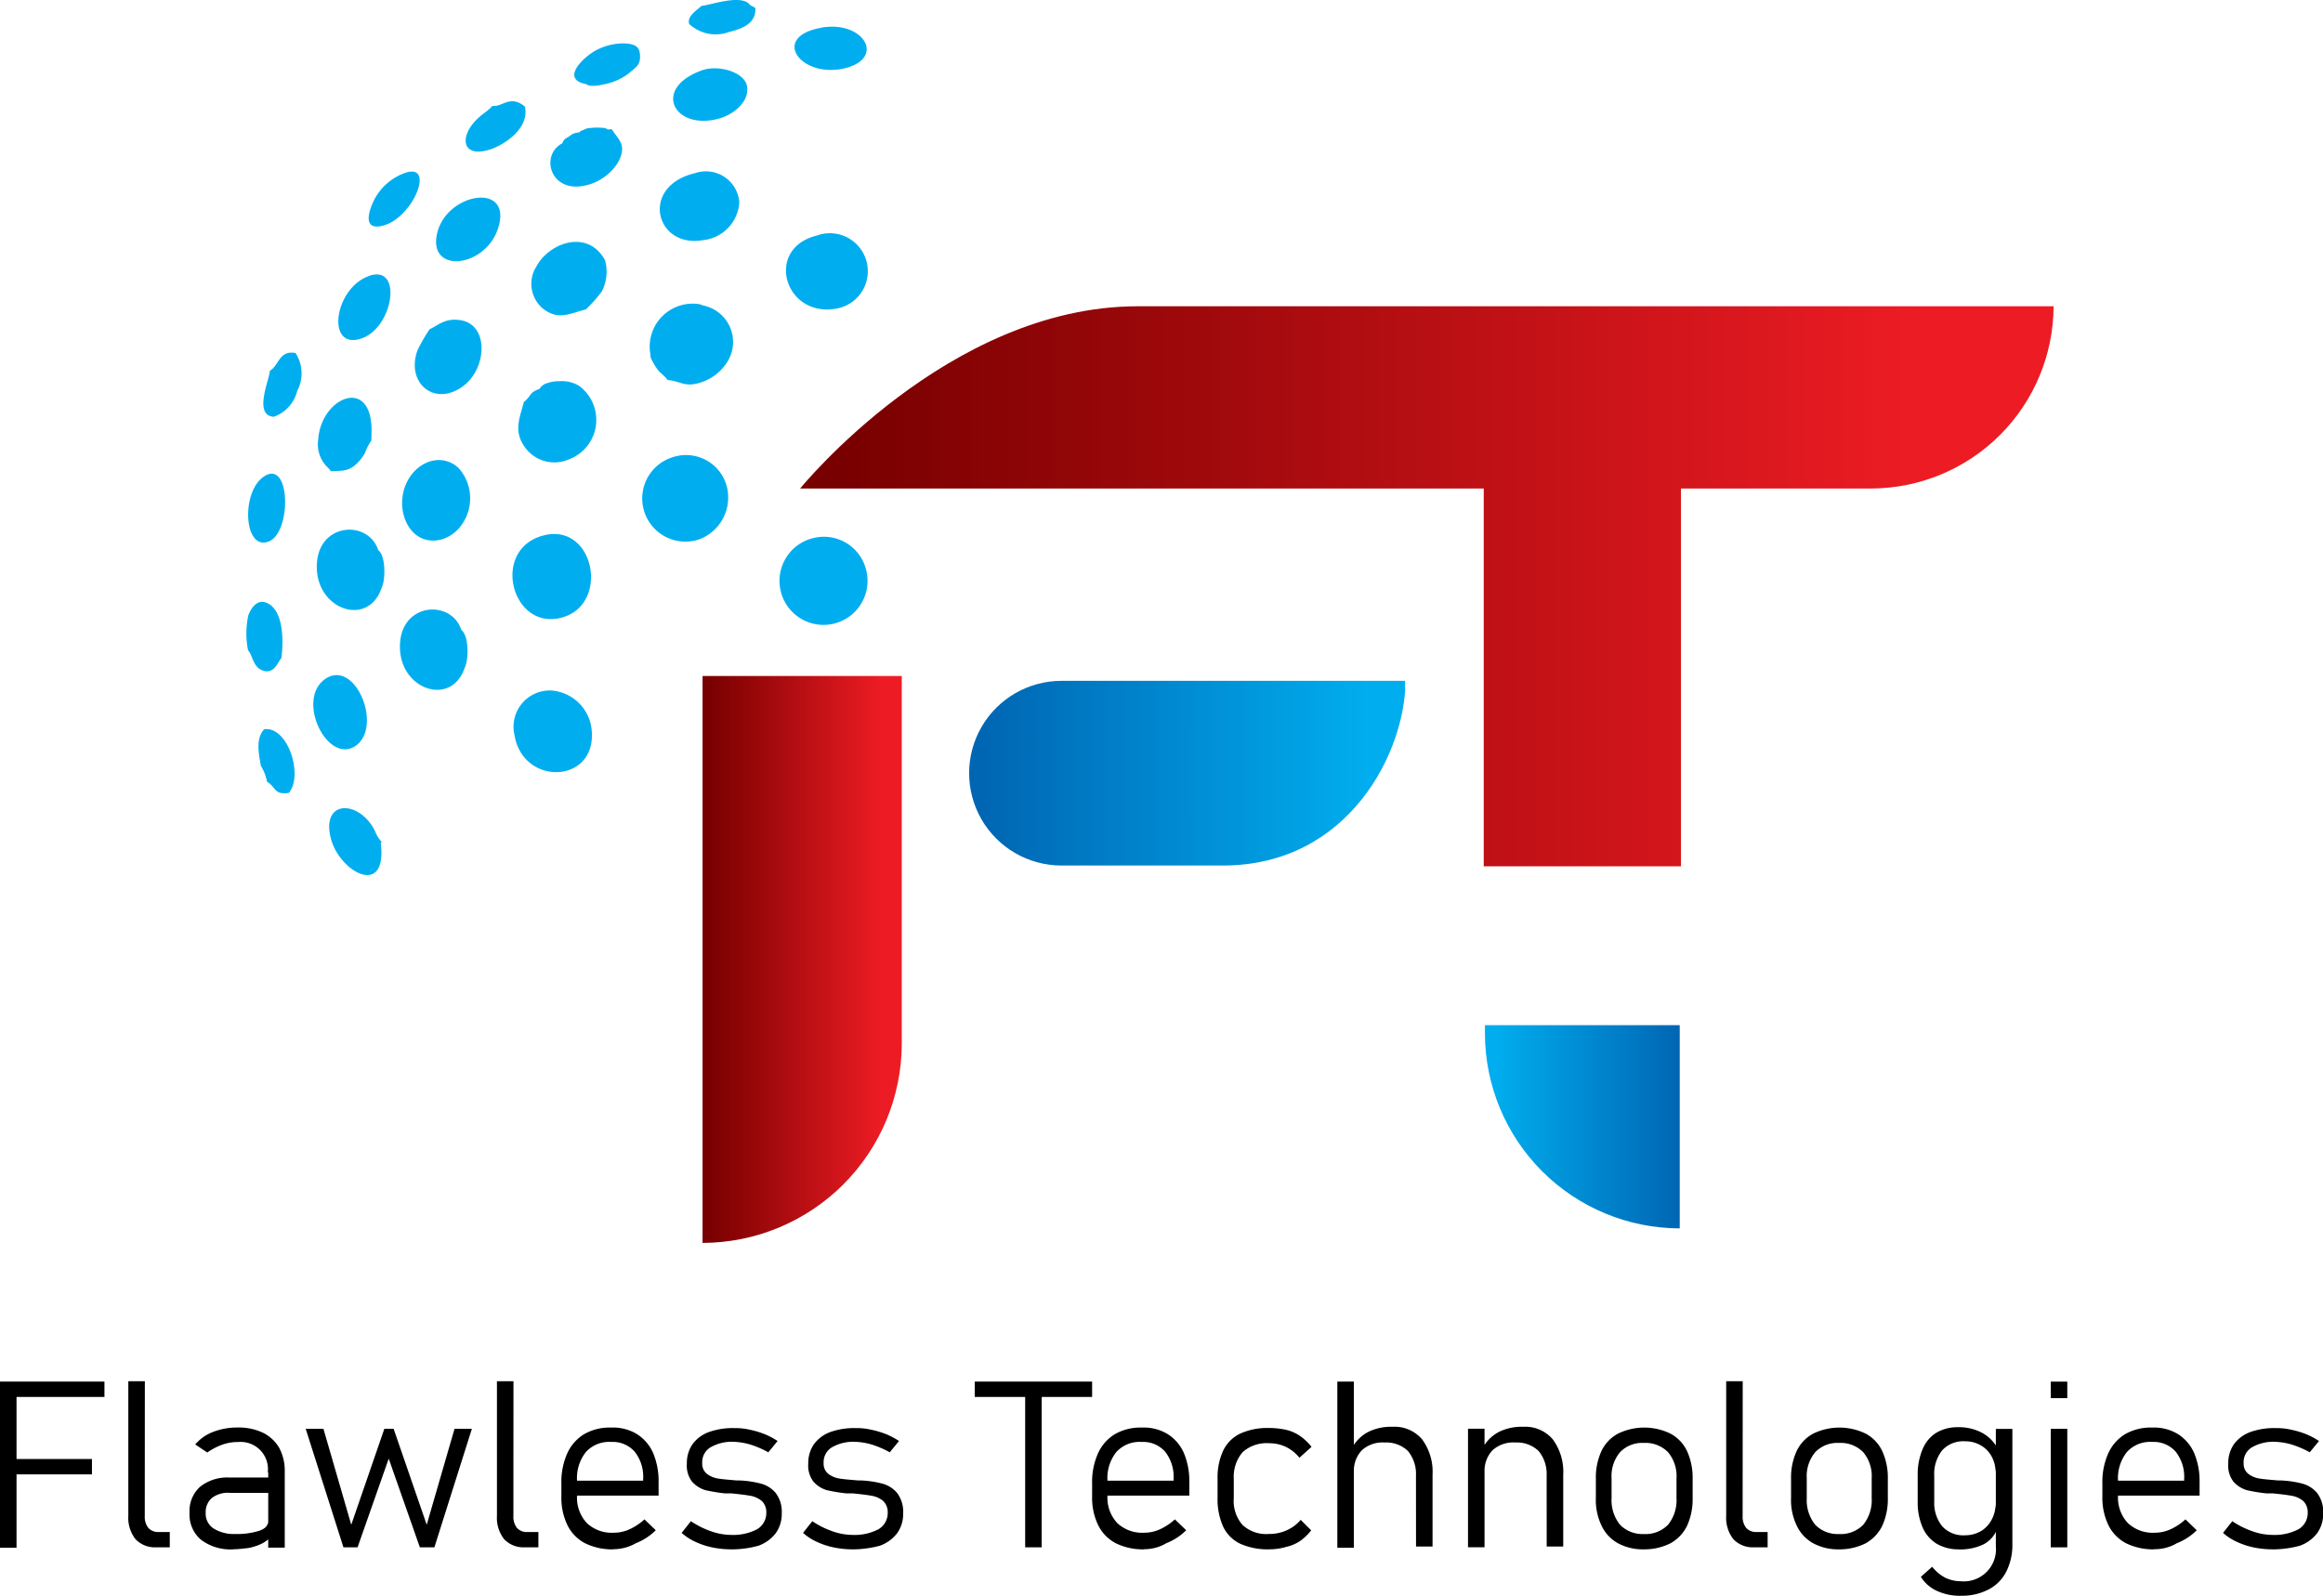 <svg xmlns="http://www.w3.org/2000/svg" xmlns:xlink="http://www.w3.org/1999/xlink" width="119.319" height="81.982" viewBox="0 0 119.319 81.982">
  <defs>
    <clipPath id="clip-path">
      <path id="Path_2" data-name="Path 2" d="M261.642,103.463v19.41h-10.13v-19.41H216.4s7.582-9.363,17.338-9.363h47.044a9.393,9.393,0,0,1-9.363,9.363Z" transform="translate(-216.4 -94.1)"/>
    </clipPath>
    <linearGradient id="linear-gradient" x1="0.032" y1="0.5" x2="0.897" y2="0.5" gradientUnits="objectBoundingBox">
      <stop offset="0" stop-color="#790000"/>
      <stop offset="1" stop-color="#ed1c24"/>
    </linearGradient>
    <clipPath id="clip-path-2">
      <path id="Path_3" data-name="Path 3" d="M263.044,187h17.67c0,3.584-2.859,9.488-9.384,9.488h-8.286a4.744,4.744,0,0,1,0-9.488" transform="translate(-258.3 -187)"/>
    </clipPath>
    <linearGradient id="linear-gradient-2" x1="0.032" y1="0.499" x2="0.923" y2="0.499" gradientUnits="objectBoundingBox">
      <stop offset="0" stop-color="#0066b3"/>
      <stop offset="1" stop-color="#00aeef"/>
    </linearGradient>
    <clipPath id="clip-path-3">
      <path id="Path_4" data-name="Path 4" d="M192.2,185.8h10.233v18.892A10.255,10.255,0,0,1,192.2,214.925h0Z" transform="translate(-192.2 -185.8)"/>
    </clipPath>
    <linearGradient id="linear-gradient-3" x1="0.033" y1="0.5" x2="0.898" y2="0.5" xlink:href="#linear-gradient"/>
    <clipPath id="clip-path-4">
      <path id="Path_5" data-name="Path 5" d="M386.2,272.4h10.005v10.44h0A10.025,10.025,0,0,1,386.2,272.835Z" transform="translate(-386.2 -272.4)"/>
    </clipPath>
    <linearGradient id="linear-gradient-4" x1="0.999" y1="0.5" x2="0.045" y2="0.5" xlink:href="#linear-gradient-2"/>
  </defs>
  <g id="Logo" transform="translate(-18 -18.14)">
    <path id="Path_1" data-name="Path 1" d="M94.3,45.662c-2.672.746-1.574,4.909.994,4.205,2.507-.684,1.657-4.951-.994-4.205m-1.45,10.171c.373,2.714,4.226,2.61,3.977-.166a2.242,2.242,0,0,0-2.072-2.051A1.861,1.861,0,0,0,92.846,55.833Zm15.578-25.6c-2.776.642-1.7,4.309,1.036,3.749A1.951,1.951,0,1,0,108.423,30.229Zm-6.235-3.211c-2.921.642-2.113,3.874.331,3.459a2.087,2.087,0,0,0,1.885-1.947A1.722,1.722,0,0,0,102.188,27.018Zm-5.676,7.022a7.13,7.13,0,0,0,.829-.932,2.205,2.205,0,0,0,.166-1.6c-.891-1.636-2.879-.891-3.522.311a1.658,1.658,0,0,0,.311,2.154C95.1,34.621,95.683,34.248,96.512,34.041ZM108.2,45.786a2.261,2.261,0,1,0,2.714,1.6A2.233,2.233,0,0,0,108.2,45.786ZM88.5,35.056l.041-.041c0,.021-.021.021-.041.041a8.494,8.494,0,0,0-.621,1.077c-.621,1.719.932,2.962,2.4,1.8,1.2-.953,1.264-3.211-.29-3.356C89.283,34.5,88.972,34.828,88.5,35.056Zm11.331,1.2.021.249c.435.911.58.746.87,1.16.7.041.87.435,1.823.083a2.491,2.491,0,0,0,1.284-1.077,1.913,1.913,0,0,0-1.284-2.838l-.166-.062A2.209,2.209,0,0,0,99.826,36.257ZM83.213,52.974c-1.636.994-.021,4.392,1.429,3.522C86.134,55.584,84.746,52.063,83.213,52.974Zm.207-10.627c.58-.021.911.021,1.346-.394a2.3,2.3,0,0,0,.414-.539,2.635,2.635,0,0,1,.331-.642v-.207c.186-3.211-2.61-2.072-2.734.186a1.63,1.63,0,0,0,.539,1.45C83.42,42.327,83.358,42.223,83.42,42.348Zm19.058-20.591c-2.569.932-1.429,3.087.849,2.486.746-.186,1.636-.87,1.471-1.7C104.653,21.84,103.327,21.446,102.478,21.757Zm-10.42,7.975c.6-2.217-2.61-1.678-3.149.311C88.309,32.28,91.478,31.928,92.058,29.732ZM90.3,52.457c.228-.456.207-1.678-.166-1.947-.539-1.657-3.335-1.409-3.149,1.077C87.149,53.637,89.635,54.4,90.3,52.457Zm-4.309,8.97.062-.021a1.6,1.6,0,0,1-.352-.559c-.808-1.657-2.879-1.657-2.237.5C84,63.021,86.341,64.223,85.989,61.426Zm-.621-29.1c-1.782.642-2.2,3.791-.394,3.211C86.652,34.994,87.149,31.679,85.367,32.321Zm23.242-12.76c-2.569.456-1.119,2.527,1.077,2.113C112.007,21.2,110.826,19.167,108.61,19.561ZM80.023,42.6c-1.243.766-1.077,3.957.269,3.335C81.411,45.393,81.349,41.768,80.023,42.6Zm-.849,8.949c.228.228.249.829.7,1.015.642.29.849-.456,1.015-.621.124-.974.083-2.444-.725-2.817-.476-.228-.808.186-.974.621A4.4,4.4,0,0,0,79.174,51.545ZM80.292,37.19c0,.414-.87,2.3.207,2.362a1.889,1.889,0,0,0,1.2-1.326,1.922,1.922,0,0,0-.083-1.947C80.769,36.112,80.769,36.92,80.292,37.19Zm6.9-10.15a2.871,2.871,0,0,0-1.471,1.243c-.207.352-.87,1.823.456,1.429C87.687,29.256,88.827,26.438,87.19,27.039ZM79.836,57.49a2.314,2.314,0,0,1,.311.808c.476.29.352.684,1.119.58.766-.891-.041-3.439-1.264-3.273C79.567,56.082,79.712,56.827,79.836,57.49Zm22.621-39.048c-.124.166-.766.5-.621.932a1.993,1.993,0,0,0,2.03.414c.746-.186,1.409-.456,1.367-1.243l-.269-.145C104.549,17.8,102.872,18.422,102.457,18.442Zm-8.327,19.7v-.021c-.5.207-.352.249-.7.6l-.083.062c-.228.849-.559,1.533.083,2.382a1.865,1.865,0,0,0,2.217.58,2.169,2.169,0,0,0,.518-3.791,1.72,1.72,0,0,0-1.015-.228,1.664,1.664,0,0,0-.559.083A.7.7,0,0,0,94.13,38.142Zm-4.992,7.706A1.962,1.962,0,0,0,90.215,45a2.333,2.333,0,0,0-.228-2.817c-1.119-1.036-2.921.021-2.9,1.864C87.128,45.186,87.915,46.18,89.138,45.848Zm6.173-20.342c-1.2.621-.58,2.8,1.512,2.072A2.668,2.668,0,0,0,98.169,26.5c.5-.911.041-1.16-.311-1.719-.331,0-.062.062-.352-.062a3.335,3.335,0,0,0-.787,0,.674.674,0,0,0-.29.083c-.394.166-.083.021-.249.145a.792.792,0,0,0-.518.207C95.435,25.278,95.393,25.32,95.311,25.506Zm1.222-3.045c.228.166.725.062.974,0a2.938,2.938,0,0,0,1.284-.6c.331-.29.539-.394.518-.87-.021-.435-.207-.58-.766-.621a3,3,0,0,0-1.367.29C96.553,20.928,95.124,22.192,96.533,22.461Zm-5.552,1.761c-.974.891-.87,2.113.7,1.574.684-.249,1.947-1.056,1.719-2.175-.766-.642-1.181.041-1.678-.041C91.478,23.87,91.25,23.953,90.981,24.222ZM86.03,48.355c.228-.456.207-1.678-.166-1.947-.539-1.657-3.335-1.409-3.149,1.077C82.882,49.536,85.367,50.3,86.03,48.355Zm14.977-6.732a2.218,2.218,0,1,0,1.346,4.226,2.3,2.3,0,0,0,1.409-2.734A2.168,2.168,0,0,0,101.007,41.623Z" transform="translate(-48.434)" fill="#00aeef" fill-rule="evenodd"/>
    <g id="Group_2" data-name="Group 2" transform="translate(59.099 33.875)">
      <g id="Group_1" data-name="Group 1" clip-path="url(#clip-path)">
        <rect id="Rectangle_1" data-name="Rectangle 1" width="64.382" height="28.773" transform="translate(0 0)" fill="url(#linear-gradient)"/>
      </g>
    </g>
    <g id="Group_4" data-name="Group 4" transform="translate(67.778 53.119)">
      <g id="Group_3" data-name="Group 3" transform="translate(0 0)" clip-path="url(#clip-path-2)">
        <rect id="Rectangle_2" data-name="Rectangle 2" width="22.393" height="9.487" transform="translate(0)" fill="url(#linear-gradient-2)"/>
      </g>
    </g>
    <g id="Group_6" data-name="Group 6" transform="translate(54.086 52.871)">
      <g id="Group_5" data-name="Group 5" transform="translate(0)" clip-path="url(#clip-path-3)">
        <rect id="Rectangle_3" data-name="Rectangle 3" width="10.233" height="29.125" fill="url(#linear-gradient-3)"/>
      </g>
    </g>
    <g id="Group_8" data-name="Group 8" transform="translate(94.273 70.81)">
      <g id="Group_7" data-name="Group 7" clip-path="url(#clip-path-4)">
        <rect id="Rectangle_4" data-name="Rectangle 4" width="10.005" height="10.44" fill="url(#linear-gradient-4)"/>
      </g>
    </g>
    <path id="Path_6" data-name="Path 6" d="M18.58,360.8h4.785v.787H18.58Zm0,3.977h4.143v.787H18.58ZM18,360.8h.849v8.535H18Z" transform="translate(0 -271.678)"/>
    <path id="Path_7" data-name="Path 7" d="M50.649,367.64a.906.906,0,0,0,.186.6.674.674,0,0,0,.539.207h.559v.787h-.7a1.372,1.372,0,0,1-1.056-.414,1.775,1.775,0,0,1-.373-1.2V360.7h.849Z" transform="translate(-25.213 -271.599)"/>
    <path id="Path_8" data-name="Path 8" d="M67.237,378.456a2.511,2.511,0,0,1-1.657-.5,1.7,1.7,0,0,1-.58-1.388,1.671,1.671,0,0,1,.539-1.326,2.241,2.241,0,0,1,1.512-.476h2.03l.083.787H67.051a1.331,1.331,0,0,0-.911.269.954.954,0,0,0-.311.746.914.914,0,0,0,.394.808,1.966,1.966,0,0,0,1.139.29,3.768,3.768,0,0,0,1.222-.166q.435-.155.435-.435l.124.787a1.748,1.748,0,0,1-.476.331,2.772,2.772,0,0,1-.663.207c-.228.021-.5.062-.766.062m1.781-3.957a1.4,1.4,0,0,0-1.512-1.554,2.363,2.363,0,0,0-.849.145,3.2,3.2,0,0,0-.746.394l-.621-.414a2.271,2.271,0,0,1,.911-.642,3.436,3.436,0,0,1,1.264-.228,2.882,2.882,0,0,1,1.305.269,1.98,1.98,0,0,1,.829.766,2.48,2.48,0,0,1,.29,1.222v3.915h-.849V374.5Z" transform="translate(-37.264 -280.716)"/>
    <path id="Path_9" data-name="Path 9" d="M93.8,372.5h.911l1.429,4.93,1.7-4.93h.476l1.7,4.93,1.429-4.93h.891l-1.926,6.09h-.746l-1.6-4.557-1.6,4.557h-.725Z" transform="translate(-60.098 -280.954)"/>
    <path id="Path_10" data-name="Path 10" d="M142.049,367.64a.906.906,0,0,0,.186.6.674.674,0,0,0,.539.207h.559v.787h-.7a1.372,1.372,0,0,1-1.056-.414,1.775,1.775,0,0,1-.373-1.2V360.7h.849Z" transform="translate(-97.679 -271.599)"/>
    <path id="Path_11" data-name="Path 11" d="M159.872,378.456a3.183,3.183,0,0,1-1.45-.311,2.089,2.089,0,0,1-.911-.932,3.213,3.213,0,0,1-.311-1.471v-.684a3.584,3.584,0,0,1,.311-1.554,2.22,2.22,0,0,1,.87-.974,2.65,2.65,0,0,1,1.388-.331,2.351,2.351,0,0,1,1.305.331,2.194,2.194,0,0,1,.829.953,3.714,3.714,0,0,1,.29,1.512v.7H157.8v-.766h3.6v-.083a2.084,2.084,0,0,0-.435-1.409,1.5,1.5,0,0,0-1.2-.5,1.614,1.614,0,0,0-1.305.518,2.157,2.157,0,0,0-.456,1.471v.766a1.916,1.916,0,0,0,.5,1.409,1.865,1.865,0,0,0,1.388.5,1.934,1.934,0,0,0,.829-.186,2.93,2.93,0,0,0,.746-.5l.58.559a2.97,2.97,0,0,1-1.015.663,2.327,2.327,0,0,1-1.16.311" transform="translate(-110.365 -280.716)"/>
    <path id="Path_12" data-name="Path 12" d="M189.527,378.535a4.791,4.791,0,0,1-.953-.1,3.9,3.9,0,0,1-.87-.29,2.745,2.745,0,0,1-.7-.456l.476-.6a4.407,4.407,0,0,0,1.036.518,3.108,3.108,0,0,0,1.015.186,2.654,2.654,0,0,0,1.346-.29.964.964,0,0,0,.476-.849.8.8,0,0,0-.228-.6,1.257,1.257,0,0,0-.58-.269c-.228-.041-.559-.083-.974-.124h-.331a8.653,8.653,0,0,1-1.015-.166,1.494,1.494,0,0,1-.684-.435,1.355,1.355,0,0,1-.269-.932,1.709,1.709,0,0,1,.29-.994,1.833,1.833,0,0,1,.829-.621,3.638,3.638,0,0,1,1.326-.207,3.276,3.276,0,0,1,.787.083,4.676,4.676,0,0,1,.766.228,3.958,3.958,0,0,1,.663.352l-.476.58a5.048,5.048,0,0,0-.911-.394,3.468,3.468,0,0,0-.87-.145,2.189,2.189,0,0,0-1.2.29.886.886,0,0,0-.414.808.657.657,0,0,0,.228.539,1.237,1.237,0,0,0,.58.249c.228.041.559.062.953.1h.166a5.12,5.12,0,0,1,1.1.166,1.5,1.5,0,0,1,.746.476,1.606,1.606,0,0,1,.311,1.056,1.686,1.686,0,0,1-.311,1.015,1.949,1.949,0,0,1-.891.642,5.273,5.273,0,0,1-1.409.186" transform="translate(-133.992 -280.796)"/>
    <path id="Path_13" data-name="Path 13" d="M219.627,378.535a4.791,4.791,0,0,1-.953-.1,3.9,3.9,0,0,1-.87-.29,2.745,2.745,0,0,1-.7-.456l.476-.6a4.406,4.406,0,0,0,1.036.518,3.108,3.108,0,0,0,1.015.186,2.654,2.654,0,0,0,1.346-.29.964.964,0,0,0,.476-.849.8.8,0,0,0-.228-.6,1.257,1.257,0,0,0-.58-.269c-.228-.041-.559-.083-.974-.124h-.331a8.655,8.655,0,0,1-1.015-.166,1.494,1.494,0,0,1-.684-.435,1.355,1.355,0,0,1-.269-.932,1.709,1.709,0,0,1,.29-.994,1.833,1.833,0,0,1,.829-.621,3.638,3.638,0,0,1,1.326-.207,3.277,3.277,0,0,1,.787.083,4.677,4.677,0,0,1,.766.228,3.959,3.959,0,0,1,.663.352l-.476.58a5.047,5.047,0,0,0-.911-.394,3.468,3.468,0,0,0-.87-.145,2.189,2.189,0,0,0-1.2.29.886.886,0,0,0-.414.808.658.658,0,0,0,.228.539,1.237,1.237,0,0,0,.58.249c.228.041.559.062.953.1h.166a5.12,5.12,0,0,1,1.1.166,1.5,1.5,0,0,1,.746.476,1.607,1.607,0,0,1,.311,1.056,1.686,1.686,0,0,1-.311,1.015,1.949,1.949,0,0,1-.891.642,5.525,5.525,0,0,1-1.409.186" transform="translate(-157.856 -280.796)"/>
    <path id="Path_14" data-name="Path 14" d="M259.7,360.8h6.028v.787H259.7Zm2.589.331h.849v8.182h-.849Z" transform="translate(-191.632 -271.678)"/>
    <path id="Path_15" data-name="Path 15" d="M291.472,378.456a3.183,3.183,0,0,1-1.45-.311,2.089,2.089,0,0,1-.911-.932,3.213,3.213,0,0,1-.311-1.471v-.684a3.584,3.584,0,0,1,.311-1.554,2.22,2.22,0,0,1,.87-.974,2.65,2.65,0,0,1,1.388-.331,2.351,2.351,0,0,1,1.305.331,2.194,2.194,0,0,1,.829.953,3.713,3.713,0,0,1,.29,1.512v.7H289.4v-.766h3.584v-.083a2.084,2.084,0,0,0-.435-1.409,1.5,1.5,0,0,0-1.2-.5,1.614,1.614,0,0,0-1.305.518,2.157,2.157,0,0,0-.456,1.471v.766a1.916,1.916,0,0,0,.5,1.409,1.866,1.866,0,0,0,1.388.5,1.934,1.934,0,0,0,.829-.186,2.931,2.931,0,0,0,.746-.5l.58.559a2.97,2.97,0,0,1-1.015.663,2.2,2.2,0,0,1-1.139.311" transform="translate(-214.704 -280.716)"/>
    <path id="Path_16" data-name="Path 16" d="M322.531,378.535a3.444,3.444,0,0,1-1.471-.29,1.865,1.865,0,0,1-.87-.87,3.443,3.443,0,0,1-.29-1.471v-.994a3.281,3.281,0,0,1,.29-1.45,1.865,1.865,0,0,1,.87-.87,3.378,3.378,0,0,1,1.471-.29,4.085,4.085,0,0,1,.911.1,2.111,2.111,0,0,1,.725.331,2.749,2.749,0,0,1,.559.539l-.621.559a2.007,2.007,0,0,0-.7-.559,1.958,1.958,0,0,0-.849-.186,1.85,1.85,0,0,0-1.367.456,1.94,1.94,0,0,0-.456,1.367v.994a1.87,1.87,0,0,0,.456,1.388,1.8,1.8,0,0,0,1.346.456,2.173,2.173,0,0,0,.911-.186,2.012,2.012,0,0,0,.725-.539l.539.539a2.749,2.749,0,0,1-.559.539,2.079,2.079,0,0,1-.725.311,2.986,2.986,0,0,1-.891.124" transform="translate(-239.361 -280.796)"/>
    <path id="Path_17" data-name="Path 17" d="M353.639,365.627a1.855,1.855,0,0,0-.414-1.264,1.613,1.613,0,0,0-1.2-.435,1.577,1.577,0,0,0-1.16.394,1.517,1.517,0,0,0-.414,1.119l-.124-1.181a2.028,2.028,0,0,1,.849-.87,2.619,2.619,0,0,1,1.243-.269,1.86,1.86,0,0,1,1.533.642,2.812,2.812,0,0,1,.539,1.823v3.687h-.849ZM349.6,360.8h.849v8.535H349.6Z" transform="translate(-262.909 -271.678)"/>
    <path id="Path_18" data-name="Path 18" d="M386.039,374.507a1.855,1.855,0,0,0-.414-1.264,1.613,1.613,0,0,0-1.2-.435,1.577,1.577,0,0,0-1.16.394,1.517,1.517,0,0,0-.414,1.119l-.124-1.181a2.028,2.028,0,0,1,.849-.87,2.619,2.619,0,0,1,1.243-.269,1.859,1.859,0,0,1,1.533.642,2.812,2.812,0,0,1,.539,1.823v3.687h-.849ZM382,372.1h.849v6.09H382Z" transform="translate(-288.597 -280.558)"/>
    <path id="Path_19" data-name="Path 19" d="M416.165,377.669a1.622,1.622,0,0,0,1.243-.476,2.005,2.005,0,0,0,.435-1.367V374.81a1.914,1.914,0,0,0-.435-1.346,1.622,1.622,0,0,0-1.243-.476,1.575,1.575,0,0,0-1.222.476,1.914,1.914,0,0,0-.435,1.346v1.015a2.005,2.005,0,0,0,.435,1.367,1.606,1.606,0,0,0,1.222.476m.021.787a2.7,2.7,0,0,1-1.346-.311,2.012,2.012,0,0,1-.849-.911,3.038,3.038,0,0,1-.29-1.429v-.994a3.218,3.218,0,0,1,.29-1.409,1.964,1.964,0,0,1,.849-.891,3.072,3.072,0,0,1,2.693,0,1.965,1.965,0,0,1,.849.891,3.285,3.285,0,0,1,.29,1.409v1.015a3.315,3.315,0,0,1-.29,1.429,2.077,2.077,0,0,1-.849.891A3,3,0,0,1,416.186,378.456Z" transform="translate(-313.731 -280.716)"/>
    <path id="Path_20" data-name="Path 20" d="M446.849,367.64a.906.906,0,0,0,.186.6.674.674,0,0,0,.539.207h.559v.787h-.7a1.372,1.372,0,0,1-1.056-.414,1.775,1.775,0,0,1-.373-1.2V360.7h.849Z" transform="translate(-339.34 -271.599)"/>
    <path id="Path_21" data-name="Path 21" d="M464.565,377.669a1.622,1.622,0,0,0,1.243-.476,2.005,2.005,0,0,0,.435-1.367V374.81a1.914,1.914,0,0,0-.435-1.346,1.622,1.622,0,0,0-1.243-.476,1.575,1.575,0,0,0-1.222.476,1.914,1.914,0,0,0-.435,1.346v1.015a2.006,2.006,0,0,0,.435,1.367,1.606,1.606,0,0,0,1.222.476m.021.787a2.7,2.7,0,0,1-1.346-.311,2.013,2.013,0,0,1-.849-.911,3.038,3.038,0,0,1-.29-1.429v-.994a3.218,3.218,0,0,1,.29-1.409,1.965,1.965,0,0,1,.849-.891,3.073,3.073,0,0,1,2.693,0,1.965,1.965,0,0,1,.849.891,3.285,3.285,0,0,1,.29,1.409v1.015a3.315,3.315,0,0,1-.29,1.429,2.077,2.077,0,0,1-.849.891A3,3,0,0,1,464.586,378.456Z" transform="translate(-352.105 -280.716)"/>
    <path id="Path_22" data-name="Path 22" d="M495.613,378.377a2.215,2.215,0,0,1-1.139-.29,1.838,1.838,0,0,1-.725-.849,3.222,3.222,0,0,1-.249-1.326v-1.326a3.325,3.325,0,0,1,.249-1.346,1.8,1.8,0,0,1,.7-.849,2.116,2.116,0,0,1,1.1-.29,2.534,2.534,0,0,1,1.222.269,1.974,1.974,0,0,1,.849.849L497.5,374.4a1.674,1.674,0,0,0-.186-.766,1.454,1.454,0,0,0-.539-.58,1.55,1.55,0,0,0-.829-.228,1.472,1.472,0,0,0-1.181.456,1.932,1.932,0,0,0-.414,1.305v1.326a1.912,1.912,0,0,0,.414,1.284,1.472,1.472,0,0,0,1.181.456,1.6,1.6,0,0,0,.829-.228,1.511,1.511,0,0,0,.539-.6,1.674,1.674,0,0,0,.186-.766l.083,1.264a1.469,1.469,0,0,1-.725.808,2.767,2.767,0,0,1-1.243.249m.1,2.382a2.862,2.862,0,0,1-1.222-.249,1.892,1.892,0,0,1-.829-.725l.58-.518a2.125,2.125,0,0,0,.663.559,1.845,1.845,0,0,0,.808.186,1.652,1.652,0,0,0,1.8-1.8v-6.028h.849v5.9a3.035,3.035,0,0,1-.311,1.429,2.1,2.1,0,0,1-.891.911A2.94,2.94,0,0,1,495.717,380.759Z" transform="translate(-377 -280.637)"/>
    <path id="Path_23" data-name="Path 23" d="M526.5,363.224h.849v6.09H526.5Zm0-2.424h.849v.849H526.5Z" transform="translate(-403.164 -271.678)"/>
    <path id="Path_24" data-name="Path 24" d="M541.972,378.456a3.183,3.183,0,0,1-1.45-.311,2.088,2.088,0,0,1-.911-.932,3.212,3.212,0,0,1-.311-1.471v-.684a3.583,3.583,0,0,1,.311-1.554,2.22,2.22,0,0,1,.87-.974,2.65,2.65,0,0,1,1.388-.331,2.351,2.351,0,0,1,1.305.331,2.194,2.194,0,0,1,.829.953,3.713,3.713,0,0,1,.29,1.512v.7H539.9v-.766h3.6v-.083a2.084,2.084,0,0,0-.435-1.409,1.5,1.5,0,0,0-1.2-.5,1.614,1.614,0,0,0-1.305.518,2.157,2.157,0,0,0-.456,1.471v.766a1.916,1.916,0,0,0,.5,1.409,1.866,1.866,0,0,0,1.388.5,1.934,1.934,0,0,0,.829-.186,2.928,2.928,0,0,0,.746-.5l.58.559a2.971,2.971,0,0,1-1.015.663,2.223,2.223,0,0,1-1.16.311" transform="translate(-413.313 -280.716)"/>
    <path id="Path_25" data-name="Path 25" d="M571.727,378.535a4.791,4.791,0,0,1-.953-.1,3.9,3.9,0,0,1-.87-.29,2.746,2.746,0,0,1-.7-.456l.476-.6a4.406,4.406,0,0,0,1.036.518,3.108,3.108,0,0,0,1.015.186,2.654,2.654,0,0,0,1.346-.29.964.964,0,0,0,.476-.849.8.8,0,0,0-.228-.6,1.257,1.257,0,0,0-.58-.269c-.228-.041-.559-.083-.974-.124h-.331a8.651,8.651,0,0,1-1.015-.166,1.494,1.494,0,0,1-.684-.435,1.355,1.355,0,0,1-.269-.932,1.709,1.709,0,0,1,.29-.994,1.833,1.833,0,0,1,.829-.621,3.639,3.639,0,0,1,1.326-.207,3.277,3.277,0,0,1,.787.083,4.677,4.677,0,0,1,.766.228,3.959,3.959,0,0,1,.663.352l-.476.58a5.046,5.046,0,0,0-.911-.394,3.468,3.468,0,0,0-.87-.145,2.19,2.19,0,0,0-1.2.29.886.886,0,0,0-.414.808.658.658,0,0,0,.228.539,1.237,1.237,0,0,0,.58.249c.228.041.559.062.953.1h.166a5.121,5.121,0,0,1,1.1.166,1.5,1.5,0,0,1,.746.476,1.606,1.606,0,0,1,.311,1.056,1.686,1.686,0,0,1-.311,1.015,1.949,1.949,0,0,1-.891.642,5.4,5.4,0,0,1-1.409.186" transform="translate(-437.019 -280.796)"/>
  </g>
</svg>
